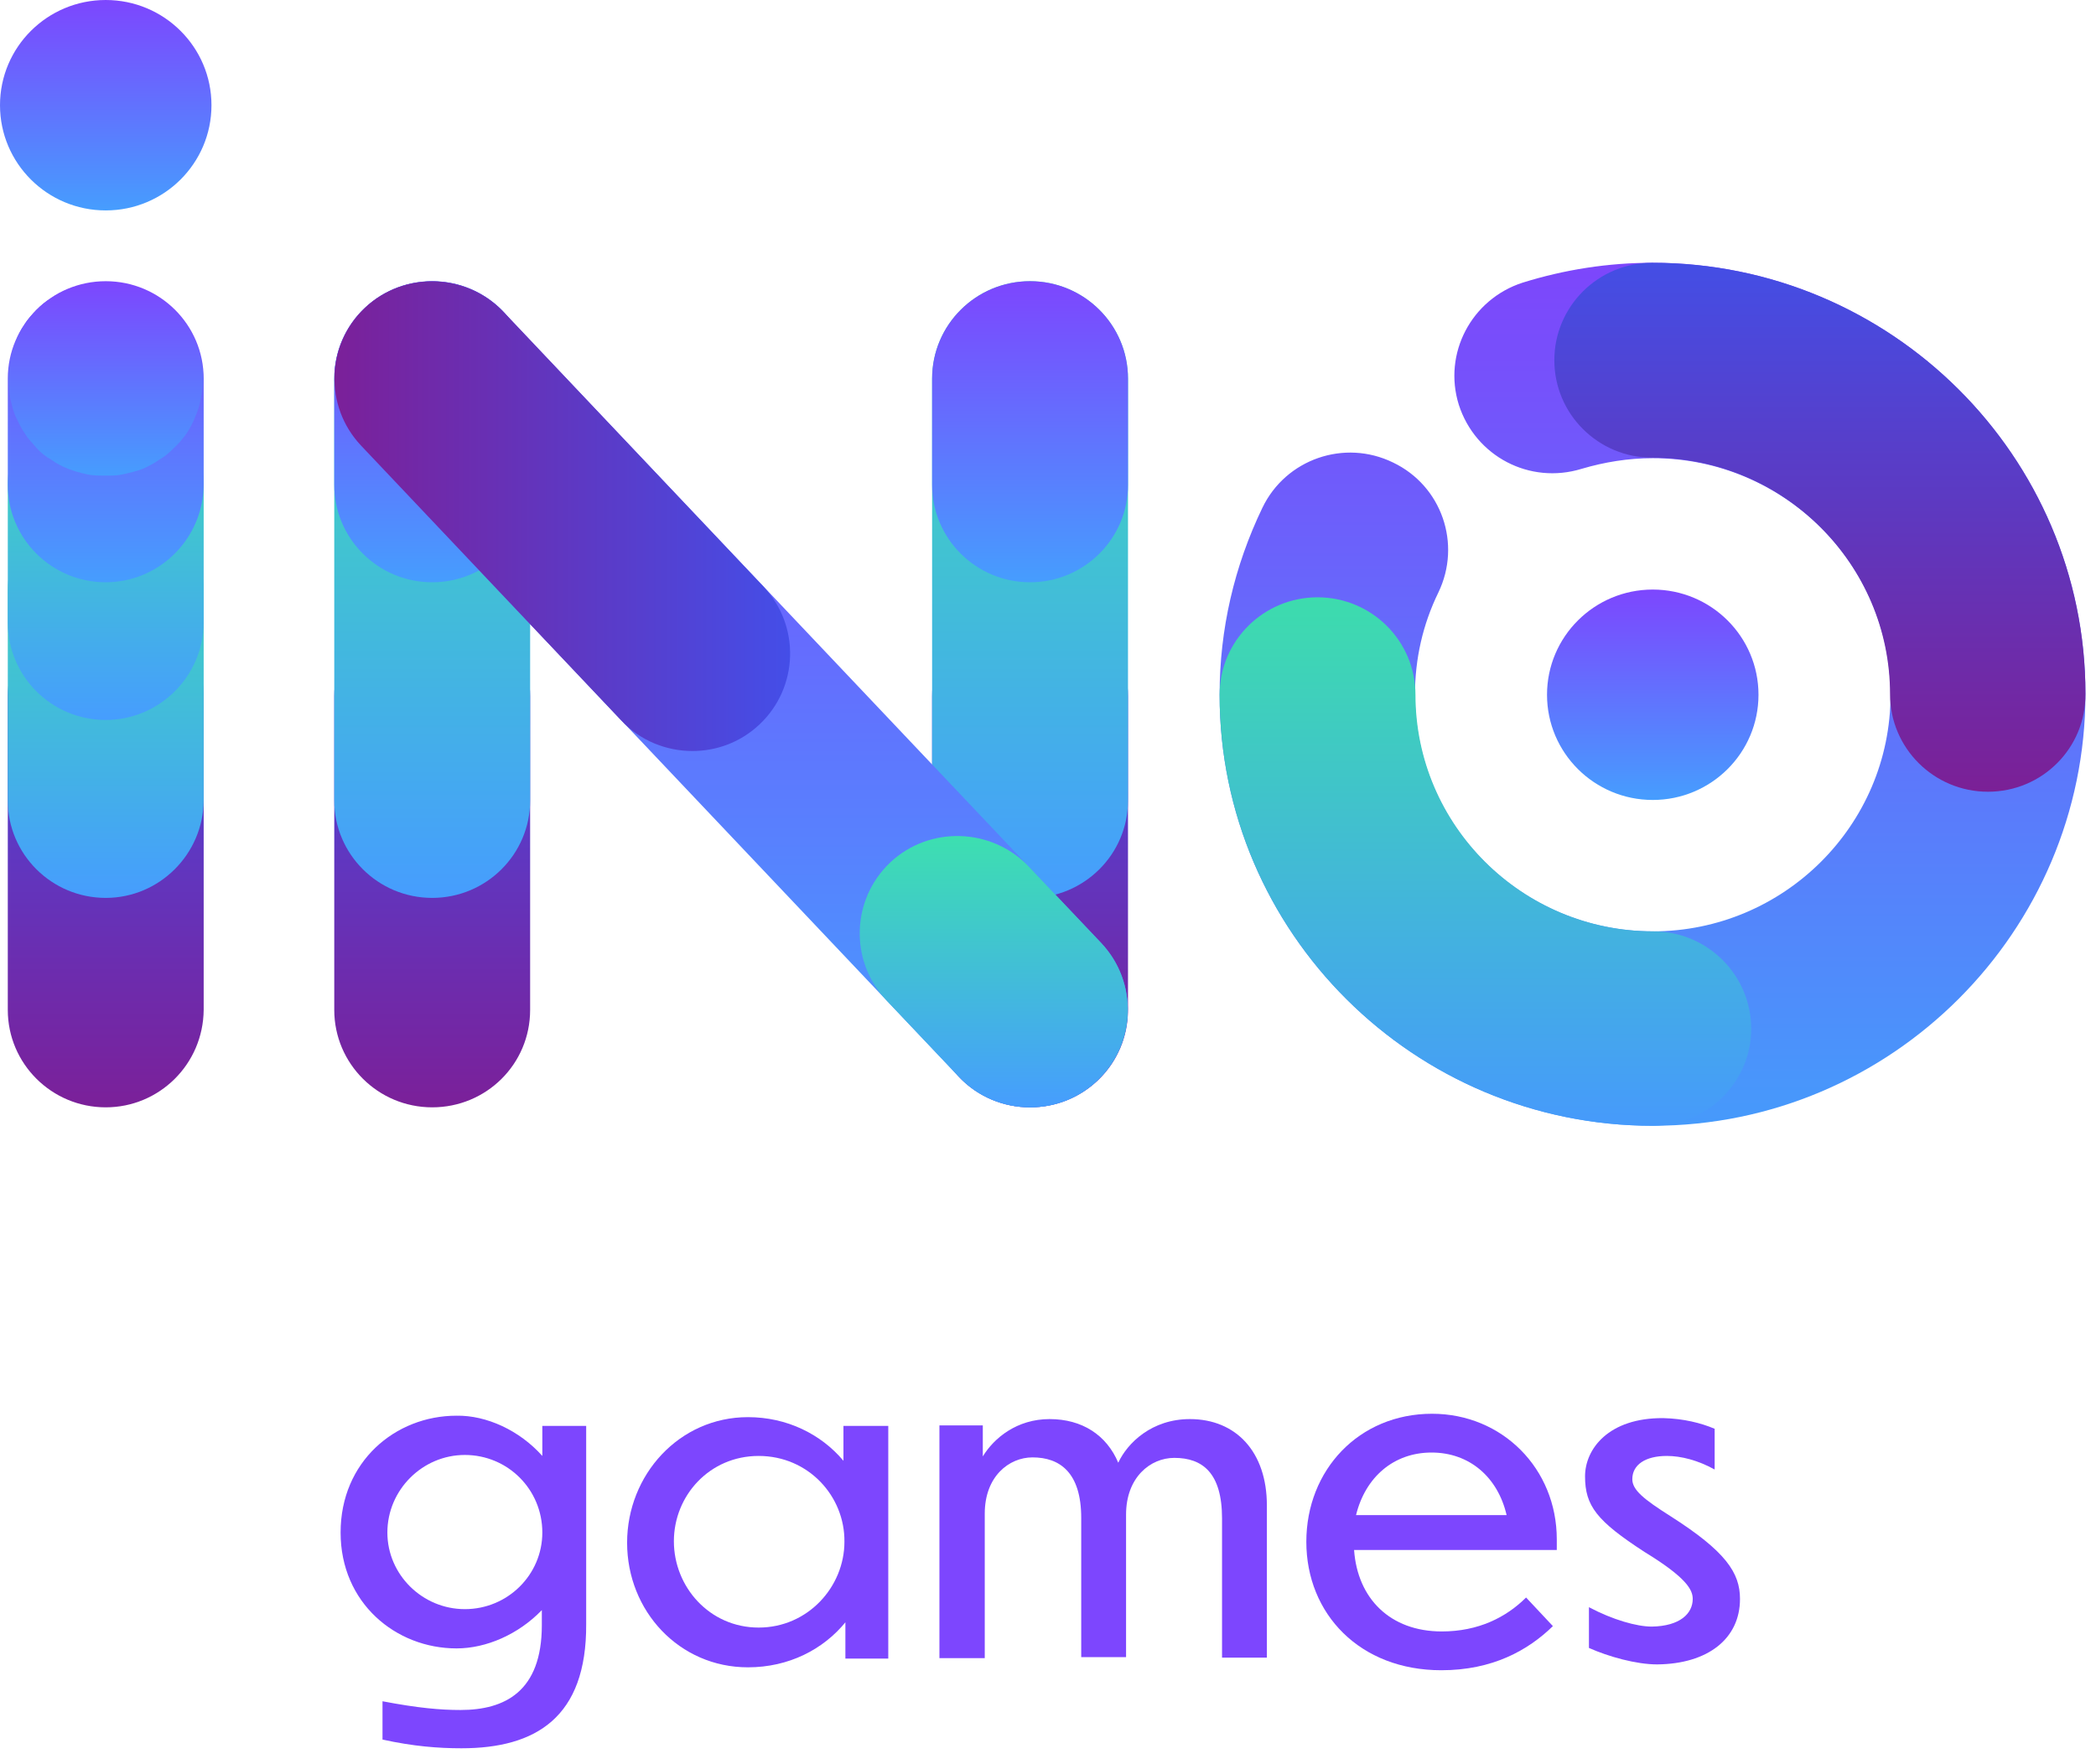 <svg xmlns:xlink="http://www.w3.org/1999/xlink" xmlns="http://www.w3.org/2000/svg" width="120" height="101" viewBox="0 0 120 101" fill="none"><g clip-path="url(#clip0_11_790)"><path d="M6.053 63.397C2.957 63.397 0.446 60.899 0.446 57.818V39.859C0.446 36.778 2.957 34.28 6.053 34.28C9.15 34.28 11.661 36.778 11.661 39.859V57.818C11.633 60.927 9.122 63.397 6.053 63.397Z" fill="url(#paint0_linear_11_790)"/><path d="M6.053 51.406C2.957 51.406 0.446 48.908 0.446 45.827V33.808C0.446 30.727 2.957 28.229 6.053 28.229C9.15 28.229 11.661 30.727 11.661 33.808V45.827C11.633 48.908 9.122 51.406 6.053 51.406Z" fill="url(#paint1_linear_11_790)"/><path d="M6.053 41.219C2.957 41.219 0.446 38.721 0.446 35.64V27.757C0.446 24.676 2.957 22.178 6.053 22.178C9.15 22.178 11.661 24.676 11.661 27.757V35.668C11.633 38.721 9.122 41.219 6.053 41.219Z" fill="url(#paint2_linear_11_790)"/><path d="M6.053 33.336C2.957 33.336 0.446 30.838 0.446 27.757V21.678C0.446 18.597 2.957 16.099 6.053 16.099C9.15 16.099 11.661 18.597 11.661 21.678V27.757C11.633 30.838 9.122 33.336 6.053 33.336Z" fill="url(#paint3_linear_11_790)"/><path d="M6.054 27.23C5.691 27.23 5.3 27.23 4.938 27.146C4.575 27.063 4.268 26.98 3.906 26.841C3.543 26.702 3.236 26.536 2.929 26.314C2.622 26.147 2.343 25.925 2.092 25.648C1.869 25.37 1.59 25.12 1.423 24.815C1.2 24.51 1.06 24.177 0.893 23.843C0.753 23.538 0.67 23.177 0.586 22.816C0.53 22.456 0.502 22.095 0.502 21.734C0.502 21.345 0.558 20.985 0.586 20.624C0.67 20.263 0.753 19.902 0.893 19.597C1.032 19.208 1.172 18.903 1.395 18.597C1.562 18.292 1.841 18.014 2.064 17.765C2.343 17.487 2.594 17.265 2.901 17.098C3.208 16.876 3.543 16.682 3.878 16.571C4.24 16.432 4.547 16.349 4.91 16.266C6.751 15.905 8.676 16.488 9.959 17.792C10.238 18.07 10.461 18.32 10.684 18.625C10.852 18.93 11.047 19.264 11.186 19.597C11.326 19.902 11.465 20.263 11.493 20.624C11.577 20.985 11.633 21.345 11.633 21.734C11.633 22.095 11.577 22.456 11.493 22.816C11.438 23.177 11.326 23.538 11.186 23.843C11.047 24.204 10.88 24.51 10.684 24.815C10.461 25.12 10.238 25.398 9.959 25.648C9.68 25.925 9.429 26.147 9.122 26.314C8.815 26.536 8.48 26.702 8.174 26.841C7.811 26.98 7.448 27.063 7.086 27.146C6.723 27.23 6.416 27.23 6.054 27.23Z" fill="url(#paint4_linear_11_790)"/><path d="M24.744 63.397C21.647 63.397 19.137 60.899 19.137 57.818V39.859C19.137 36.778 21.647 34.28 24.744 34.28C27.84 34.28 30.351 36.778 30.351 39.859V57.818C30.351 60.927 27.84 63.397 24.744 63.397Z" fill="url(#paint5_linear_11_790)"/><path d="M58.972 63.397C55.876 63.397 53.365 60.899 53.365 57.818V39.859C53.365 36.778 55.876 34.28 58.972 34.28C62.069 34.28 64.58 36.778 64.58 39.859V57.818C64.58 60.927 62.069 63.397 58.972 63.397Z" fill="url(#paint6_linear_11_790)"/><path d="M24.744 51.406C21.647 51.406 19.137 48.908 19.137 45.827V21.678C19.137 18.597 21.647 16.099 24.744 16.099C27.84 16.099 30.351 18.597 30.351 21.678V45.827C30.351 48.908 27.84 51.406 24.744 51.406Z" fill="url(#paint7_linear_11_790)"/><path d="M58.972 51.406C55.876 51.406 53.365 48.908 53.365 45.827V21.678C53.365 18.597 55.876 16.099 58.972 16.099C62.069 16.099 64.58 18.597 64.58 21.678V45.827C64.58 48.908 62.069 51.406 58.972 51.406Z" fill="url(#paint8_linear_11_790)"/><path d="M24.744 33.336C21.647 33.336 19.137 30.838 19.137 27.757V21.678C19.137 18.597 21.647 16.099 24.744 16.099C27.84 16.099 30.351 18.597 30.351 21.678V27.757C30.351 30.838 27.84 33.336 24.744 33.336Z" fill="url(#paint9_linear_11_790)"/><path d="M58.972 33.336C55.876 33.336 53.365 30.838 53.365 27.757V21.678C53.365 18.597 55.876 16.099 58.972 16.099C62.069 16.099 64.58 18.597 64.58 21.678V27.757C64.58 30.838 62.069 33.336 58.972 33.336Z" fill="url(#paint10_linear_11_790)"/><path d="M58.972 63.397C57.494 63.397 55.987 62.814 54.899 61.648L20.671 25.509C18.551 23.26 18.662 19.735 20.894 17.626C23.154 15.516 26.696 15.627 28.816 17.848L63.045 53.987C65.165 56.236 65.054 59.761 62.822 61.87C61.734 62.898 60.367 63.397 58.972 63.397Z" fill="url(#paint11_linear_11_790)"/><path d="M39.64 42.996C38.162 42.996 36.655 42.413 35.567 41.247L20.671 25.509C18.551 23.26 18.662 19.735 20.894 17.626C23.126 15.516 26.696 15.627 28.816 17.848L43.713 33.586C45.833 35.834 45.721 39.359 43.49 41.469C42.402 42.496 41.035 42.996 39.64 42.996Z" fill="url(#paint12_linear_11_790)"/><path d="M58.972 63.397C57.494 63.397 55.988 62.815 54.9 61.649L50.743 57.263C48.623 55.015 48.735 51.49 50.966 49.38C53.198 47.27 56.769 47.382 58.889 49.602L63.045 53.988C65.165 56.236 65.054 59.761 62.822 61.871C61.734 62.898 60.367 63.397 58.972 63.397Z" fill="url(#paint13_linear_11_790)"/><path d="M94.624 64.452C80.955 64.452 69.824 53.377 69.824 39.776C69.824 36.029 70.661 32.42 72.279 29.062C73.618 26.286 76.966 25.12 79.755 26.48C82.545 27.813 83.689 31.144 82.35 33.919C81.457 35.751 81.01 37.722 81.01 39.776C81.01 47.243 87.12 53.322 94.624 53.322C102.128 53.322 108.237 47.243 108.237 39.776C108.237 32.309 102.128 26.231 94.624 26.231C93.229 26.231 91.862 26.453 90.551 26.841C87.566 27.757 84.47 26.119 83.521 23.177C82.6 20.235 84.246 17.126 87.175 16.182C89.575 15.433 92.085 15.044 94.596 15.044C108.265 15.044 119.396 26.119 119.396 39.721C119.396 53.322 108.293 64.452 94.624 64.452Z" fill="url(#paint14_linear_11_790)"/><path d="M113.816 45.328C110.72 45.328 108.209 42.829 108.209 39.748C108.209 32.282 102.1 26.203 94.596 26.203C91.499 26.203 88.989 23.705 88.989 20.624C88.989 17.543 91.499 15.044 94.596 15.044C108.265 15.044 119.396 26.119 119.396 39.721C119.424 42.829 116.913 45.328 113.816 45.328Z" fill="url(#paint15_linear_11_790)"/><path d="M94.624 64.452C80.955 64.452 69.824 53.377 69.824 39.776C69.824 36.695 72.335 34.197 75.431 34.197C78.528 34.197 81.038 36.695 81.038 39.776C81.038 47.243 87.148 53.322 94.652 53.322C97.748 53.322 100.259 55.82 100.259 58.901C100.259 61.982 97.72 64.452 94.624 64.452Z" fill="url(#paint16_linear_11_790)"/><path d="M6.053 12.047C9.397 12.047 12.107 9.35 12.107 6.023C12.107 2.697 9.397 0 6.053 0C2.71 0 0 2.697 0 6.023C0 9.35 2.71 12.047 6.053 12.047Z" fill="url(#paint17_linear_11_790)"/><path d="M94.624 45.799C97.967 45.799 100.677 43.103 100.677 39.776C100.677 36.45 97.967 33.753 94.624 33.753C91.281 33.753 88.57 36.45 88.57 39.776C88.57 43.103 91.281 45.799 94.624 45.799Z" fill="url(#paint18_linear_11_790)"/><path d="M26.418 100.092C25.107 100.092 23.657 99.981 21.899 99.593V97.4C23.936 97.789 25.219 97.9 26.363 97.9C28.901 97.9 31.021 96.845 31.021 93.042V92.182C29.682 93.57 27.841 94.374 26.139 94.374C22.652 94.374 19.5 91.765 19.5 87.74C19.5 83.688 22.624 81.051 26.139 81.051C27.841 81.023 29.738 81.884 31.049 83.355V81.634H33.56V92.987C33.588 98.316 30.686 100.092 26.418 100.092ZM31.049 87.74C31.049 85.27 29.068 83.299 26.613 83.299C24.187 83.299 22.178 85.298 22.178 87.74C22.178 90.155 24.187 92.126 26.613 92.126C29.068 92.126 31.049 90.155 31.049 87.74Z" fill="#7D46FE"/><path d="M48.428 92.848C47.145 94.43 45.164 95.457 42.821 95.457C38.888 95.457 35.903 92.237 35.903 88.323C35.903 84.437 38.888 81.134 42.821 81.134C45.053 81.134 47.006 82.106 48.289 83.632V81.634H50.855V94.957H48.4V92.848H48.428ZM43.435 83.355C40.617 83.355 38.581 85.631 38.581 88.24C38.581 90.849 40.617 93.181 43.435 93.181C46.252 93.181 48.345 90.849 48.345 88.268C48.373 85.659 46.28 83.355 43.435 83.355Z" fill="#7D46FE"/><path d="M56.379 94.93H53.784V81.606H56.267V83.383C56.909 82.328 58.22 81.245 60.089 81.245C61.958 81.245 63.353 82.161 64.022 83.743C64.552 82.605 65.947 81.245 68.123 81.245C70.773 81.245 72.531 83.133 72.531 86.186V94.902H69.964V86.936C69.964 84.326 68.848 83.466 67.23 83.466C65.863 83.466 64.469 84.576 64.469 86.713V94.874H61.902V86.908C61.902 84.299 60.675 83.438 59.112 83.438C57.773 83.438 56.379 84.521 56.379 86.658V94.93Z" fill="#7D46FE"/><path d="M82.517 95.624C77.859 95.624 74.79 92.404 74.79 88.268C74.79 84.16 77.803 80.94 81.987 80.94C86.004 80.94 89.129 84.076 89.129 88.129V88.74H77.524C77.719 91.516 79.588 93.403 82.545 93.403C84.638 93.403 86.228 92.598 87.371 91.46L88.906 93.098C87.483 94.486 85.447 95.624 82.517 95.624ZM77.636 86.741H86.256C85.754 84.576 84.135 83.16 81.96 83.16C79.784 83.16 78.166 84.576 77.636 86.741Z" fill="#7D46FE"/><path d="M98.167 81.8V84.132C97.219 83.605 96.242 83.355 95.433 83.355C94.206 83.355 93.453 83.855 93.453 84.687C93.453 85.298 94.094 85.825 95.629 86.797C98.809 88.823 99.618 90.044 99.618 91.543C99.618 93.819 97.777 95.263 94.876 95.29C93.676 95.29 92.086 94.846 90.97 94.347V92.015C92.337 92.737 93.704 93.125 94.569 93.125C96.187 93.098 96.912 92.376 96.912 91.543C96.912 91.044 96.605 90.35 94.15 88.851C91.416 87.074 90.747 86.214 90.747 84.521C90.747 82.966 92.086 81.162 95.238 81.19C96.382 81.218 97.386 81.467 98.167 81.8Z" fill="#7D46FE"/></g><defs><linearGradient id="paint0_linear_11_790" x1="6.041" y1="63.41" x2="6.041" y2="34.307" gradientUnits="userSpaceOnUse"><stop offset="2.42203e-07" stop-color="#7B2099"/><stop offset="1" stop-color="#444EE8"/></linearGradient><linearGradient id="paint1_linear_11_790" x1="6.041" y1="51.406" x2="6.041" y2="28.244" gradientUnits="userSpaceOnUse"><stop stop-color="#469DFE"/><stop offset="1" stop-color="#3DDFB0"/></linearGradient><linearGradient id="paint2_linear_11_790" x1="6.041" y1="41.223" x2="6.041" y2="22.181" gradientUnits="userSpaceOnUse"><stop stop-color="#469DFE"/><stop offset="1" stop-color="#3DDFB0"/></linearGradient><linearGradient id="paint3_linear_11_790" x1="6.041" y1="33.324" x2="6.041" y2="16.118" gradientUnits="userSpaceOnUse"><stop stop-color="#469DFE"/><stop offset="1" stop-color="#7D46FE"/></linearGradient><linearGradient id="paint4_linear_11_790" x1="6.05" y1="27.241" x2="6.05" y2="16.129" gradientUnits="userSpaceOnUse"><stop stop-color="#469DFE"/><stop offset="1" stop-color="#7D46FE"/></linearGradient><linearGradient id="paint5_linear_11_790" x1="24.746" y1="63.41" x2="24.746" y2="34.307" gradientUnits="userSpaceOnUse"><stop offset="2.42203e-07" stop-color="#7B2099"/><stop offset="1" stop-color="#444EE8"/></linearGradient><linearGradient id="paint6_linear_11_790" x1="58.984" y1="63.41" x2="58.984" y2="34.307" gradientUnits="userSpaceOnUse"><stop offset="2.42203e-07" stop-color="#7B2099"/><stop offset="1" stop-color="#444EE8"/></linearGradient><linearGradient id="paint7_linear_11_790" x1="24.746" y1="51.406" x2="24.746" y2="16.118" gradientUnits="userSpaceOnUse"><stop stop-color="#469DFE"/><stop offset="1" stop-color="#3DDFB0"/></linearGradient><linearGradient id="paint8_linear_11_790" x1="58.984" y1="51.406" x2="58.984" y2="16.118" gradientUnits="userSpaceOnUse"><stop stop-color="#469DFE"/><stop offset="1" stop-color="#3DDFB0"/></linearGradient><linearGradient id="paint9_linear_11_790" x1="24.746" y1="33.324" x2="24.746" y2="16.118" gradientUnits="userSpaceOnUse"><stop stop-color="#469DFE"/><stop offset="1" stop-color="#7D46FE"/></linearGradient><linearGradient id="paint10_linear_11_790" x1="58.984" y1="33.324" x2="58.984" y2="16.118" gradientUnits="userSpaceOnUse"><stop stop-color="#469DFE"/><stop offset="1" stop-color="#7D46FE"/></linearGradient><linearGradient id="paint11_linear_11_790" x1="41.865" y1="63.41" x2="41.865" y2="16.118" gradientUnits="userSpaceOnUse"><stop stop-color="#469DFE"/><stop offset="1" stop-color="#7D46FE"/></linearGradient><linearGradient id="paint12_linear_11_790" x1="19.148" y1="29.559" x2="45.247" y2="29.559" gradientUnits="userSpaceOnUse"><stop offset="2.42203e-07" stop-color="#7B2099"/><stop offset="1" stop-color="#444EE8"/></linearGradient><linearGradient id="paint13_linear_11_790" x1="56.901" y1="63.41" x2="56.901" y2="47.872" gradientUnits="userSpaceOnUse"><stop stop-color="#469DFE"/><stop offset="1" stop-color="#3DDFB0"/></linearGradient><linearGradient id="paint14_linear_11_790" x1="94.614" y1="64.445" x2="94.614" y2="15.084" gradientUnits="userSpaceOnUse"><stop stop-color="#469AFB"/><stop offset="1" stop-color="#7D46FB"/></linearGradient><linearGradient id="paint15_linear_11_790" x1="104.218" y1="45.335" x2="104.218" y2="15.084" gradientUnits="userSpaceOnUse"><stop offset="2.42203e-07" stop-color="#7B2096"/><stop offset="1" stop-color="#444EE5"/></linearGradient><linearGradient id="paint16_linear_11_790" x1="85.013" y1="64.445" x2="85.013" y2="34.193" gradientUnits="userSpaceOnUse"><stop stop-color="#469AFB"/><stop offset="1" stop-color="#3DDCAD"/></linearGradient><linearGradient id="paint17_linear_11_790" x1="6.046" y1="12.031" x2="6.046" y2="0" gradientUnits="userSpaceOnUse"><stop stop-color="#469DFE"/><stop offset="1" stop-color="#7D46FE"/></linearGradient><linearGradient id="paint18_linear_11_790" x1="94.614" y1="45.779" x2="94.614" y2="33.749" gradientUnits="userSpaceOnUse"><stop stop-color="#469DFE"/><stop offset="1" stop-color="#7D46FE"/></linearGradient><clipPath id="clip0_11_790"><rect width="120" height="100.426" fill="white"/></clipPath></defs></svg>